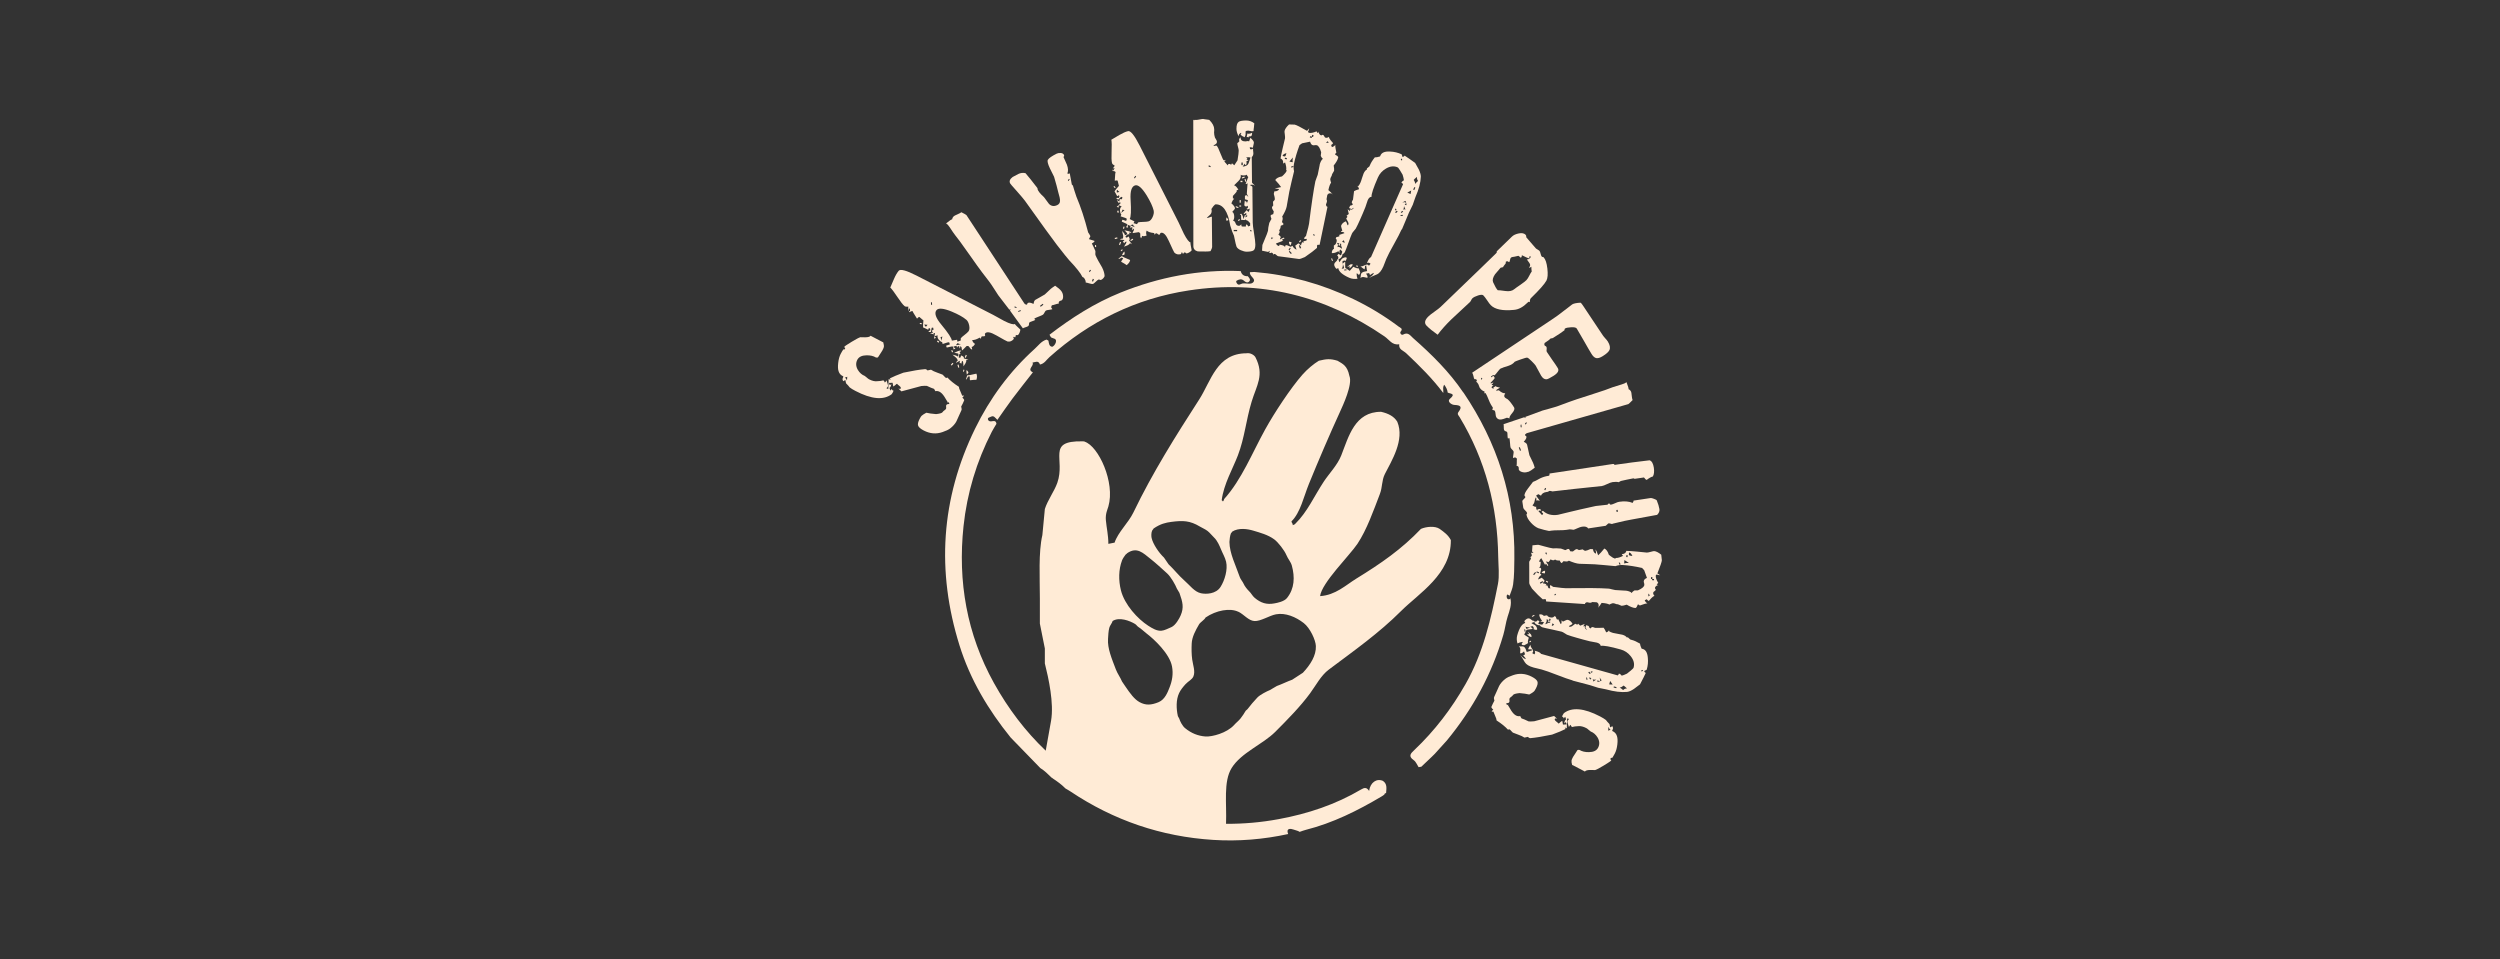 <svg xmlns="http://www.w3.org/2000/svg" id="a" viewBox="0 0 542 208"><rect x="0" y="0" width="542" height="208" fill="#333333" stroke="none"/><defs><style>.e{fill:#ffebd6;}</style></defs><path class="e" d="M227.27,73.84s0,0,0,0c0,0,.01,0,.02.01l-.02-.02Z"></path><polygon class="e" points="300.11 172.22 300.11 172.23 300.1 172.24 300.11 172.22"></polygon><path class="e" d="M327.4,129.63c0-.15-.07-.33-.16-.48,0,0,0,0,0,0,.07.16.12.32.17.48Z"></path><path class="e" d="M317.24,85.09c-3.03-4.49-6.86-8.26-10.91-11.82-.55-.49-1.06-1.35-2.12-.74-.41.24-.77-.38-.57-.6.63-.73-.09-.87-.41-1.12-3.08-2.32-6.37-4.31-9.84-5.98-6.78-3.27-13.93-5.26-21.45-5.87h0c-.32.02-.64.04-.95.05-.19.9,1.35,1.36.75,2.14-.49.64-1.56.19-2.36.31-.4.06-.85.57-1.24-.06-.12-.19-.22-.44-.03-.55.5-.29,1.05-.47,1.57,0,.33.31.75.54,1.1.22.48-.44.02-.83-.26-1.19-.81.03-1.33-.32-1.54-1.11-9.04-.37-17.71,1.3-26.07,4.67-5.59,2.26-10.62,5.47-15.38,9.13.14.21.23.51.42.62.45.24,1.19.15.95,1.05-.13.48-.59.96-.83.93-.65-.09-.67-.78-.77-1.32-.14-.08-.28-.15-.41-.23-1.13.33-1.79,1.31-2.59,2.03-5.44,4.91-9.72,10.75-12.91,17.29-7.41,15.18-8.4,30.89-3.37,46.99,2.31,7.41,6.23,13.96,11.09,19.97,2.14,2.21,4.28,4.42,6.43,6.62.93.57,1.69,1.34,2.47,2.1.09,0,.16.05.2.13.99.65,1.95,1.34,2.78,2.19.36.21.73.41,1.07.64,9.38,6.28,19.7,9.8,30.96,10.51,5.48.35,10.9-.11,16.25-1.27-.54-1.32.58-1.19,1.1-.99.45.18.98.24,1.4.52.43-.15.86-.32,1.3-.43,5.89-1.49,11.25-4.16,16.44-7.24.09-.06.17-.11.26-.17h.02c.12-.1.23-.19.35-.27.03-.19.14-.29.34-.29,0,0,.02,0,.02,0,.06-.96.31-1.96-.68-2.65-1.35-.61-2.76.32-3,2.18-.52-.84-1.03-.74-1.74-.32-5.54,3.27-11.56,5.27-17.87,6.43-3.83.71-7.64,1.04-11.41,1.01.18-4.41-.62-9.12,1.22-12.1,2.06-3.32,6.71-5.1,9.45-7.83,2.54-2.54,5.45-5.49,7.56-8.37,1.28-1.74,2.34-3.85,4.05-5.13,5.51-4.13,10.87-7.9,15.66-12.69,3.85-3.85,10.87-7.98,10.8-15.39-.59-1.12-1.45-1.72-2.43-2.43-1.01-.68-2.9-.5-4.05,0-4.2,4.41-8.65,7.49-14.04,10.8-2.25,1.39-4.49,3.57-7.83,3.78.35-2.88,6.4-8.8,8.1-11.34,2.03-3.05,3.5-7.25,4.86-10.8.59-1.54.37-2.9,1.08-4.32,1.41-2.8,4.35-7.37,2.7-11.34-.69-1.16-1.92-1.8-3.51-2.16-5.71-.03-7.03,5.36-8.64,9.45-.83,2.11-2.61,3.9-3.78,5.67-2.11,3.19-3.55,6.58-6.21,9.18-.28.22-.07.1-.54.27v-.27c-.22-.28-.1-.07-.27-.54,1.94-1.88,2.68-5.41,3.78-8.1,2.03-4.99,4.52-10.8,6.75-15.66.59-1.3,2.8-5.97,2.03-7.8-.45-2.21-1.42-2.58-2.57-3.27-1.62-.49-2.4-.39-4.05,0-1.14.69-2.5,1.83-3.51,2.97-2.61,2.95-6.17,8.39-8.1,11.88-2.81,5.07-5.13,10.95-8.91,15.12-.17.47-.05.26-.27.54-.25-.29.02-.02-.27-.27.45-3.51,2.4-6.82,3.51-9.72,1.47-3.85,1.74-7.51,2.97-11.61,1.06-3.55,2.85-5.79.81-9.72-.32-.48-1.13-.95-1.89-.81-6.47.01-7.69,5.99-10.26,9.99-5.11,7.94-10.06,15.76-14.31,24.58-1.05,2.17-3.32,4.25-4.05,6.48-.45.09-.9.18-1.35.27,0-1.9-.4-3.51-.54-5.13-.12-1.38.33-2.26.54-2.97,1.51-5.19-2.12-13.09-5.15-14.06,0-.09-.31-.04-.51-.07-7.82-.13-3.59,3.83-5.41,9-.65,1.84-2.1,3.76-2.7,5.67-.18,1.89-.36,3.78-.54,5.67-.87,3.72-.54,9.21-.54,13.77v5.4c.37,1.64.74,3.92,1.08,5.4v3.24c.81,3.23,2,8.61,1.35,12.42-.37,2.17-.76,4.33-1.16,6.5-4.37-4.16-8.11-9.06-11.22-14.66-5.87-10.57-7.88-22.01-6.6-34.02.77-7.19,2.82-13.99,6.11-20.42.31-.6.68-1.17,1.02-1.75-.04-.55-.35-.69-.85-.59-.36.07-.74.13-.95-.29-.1-.2-.05-.42.19-.5.38-.12.75-.46,1.16-.14.24.19.44.43.66.65,1.09-1.54,2.14-3.1,3.27-4.61,1.45-1.93,2.95-3.8,4.43-5.7-1.41-.65.38-1.43-.09-2.11.6-.08,1.3-.55,1.62.42.96-.17,1.4-1.02,2.04-1.59,8.67-7.75,18.7-12.71,30.2-14.47,15.46-2.37,29.6,1.13,42.47,9.97.98.67,1.67,1.98,3.18,1.69-.16,1.16.9,1.37,1.5,1.94,2.87,2.7,5.67,5.47,8.05,8.63.09-.55-.22-1.12.2-1.8.41.55.69,1.07.76,1.71.59.29,1.86.18.46,1.37-.63.54.31,1.28,1.01,1.31,1.28.05,1.76.36.86,1.54-.35.46.06.78.26,1.11,5.61,9.3,8.21,19.43,8.36,30.24.03,1.99.3,4.13-.06,5.94-1.48,7.48-3.18,14.94-7.03,21.7-3.02,5.3-6.67,10.09-11.09,14.28-.8.75-1.4,1.33-.12,2.22.47.32.7.99,1.04,1.5.2-.03.4-.06.6-.1.75-.72,1.5-1.43,2.25-2.14.22-.22.44-.43.66-.65.88-.97,1.76-1.95,2.64-2.92,5.6-6.81,9.75-14.39,12.22-22.88.38-1.3.52-2.63.93-3.93.4-1.27.97-2.65.58-4.06,0,.13-.06.23-.22.27-.45.11-.62-.39-.56-.72.11-.58.39-.11.61-.03,0,0,0-.01,0-.02,0,0,0,.01.01.02,0,0,.01,0,.01,0,.28-.81.64-1.57.76-2.45.26-1.85.24-3.71.27-5.56.2-13.2-3.68-25.17-11.04-36.06ZM266.83,115.7c.07-.17.26-.28.31-.44,1.39-.9,3.36-.58,4.56-.22,1.49.45,3.19.89,4.56,1.9.84.62,2.2,2.37,2.62,3.38.36.88.96,1.47,1.19,2.3.68,2.5.59,4.98-1.05,7.03-.61.77-2.14,1.06-2.7,1.16-1.67.32-2.96-.05-4.33-1.22-.49-.42-.7-.96-1.22-1.45-.33-.31-.94-1.06-1.15-1.57-.18-.44-.65-.94-.82-1.42-.92-2.65-2.23-5.17-2.26-7.65,0-.41.14-1.43.3-1.8ZM268.52,132.64c1.19.6,2.14,1.9,3.42,2,1.34.1,3.28-1.2,4.7-1.46,2.05-.38,4.28.56,6.01,1.9,1.39,1.08,2.58,3.69,2.63,4.97.09,2.06-1.18,4.06-2.81,5.8-.77.5-1.55,1-2.32,1.51-1.05.37-2.21.96-3.33,1.36-.51.29-1.01.59-1.52.89-.63.25-2.12,1-2.7,1.61-.8.85-1.53,1.7-2.15,2.53-.13.11-.25.22-.38.34-.32.54-.72,1.18-1.13,1.68-.41.51-.99.95-1.39,1.41-1.57,1.75-4.8,2.59-6.21,2.49-1.58-.12-3.06-.68-4.44-1.83-.57-.47-1.08-1.49-1.24-2.04-.1-.18-.2-.37-.3-.55-.36-1.63-.41-3.53.26-4.97.32-.69.81-1.3,1.4-1.95.64-.69,1.44-.99,1.72-1.71.43-1.09-.1-2.4-.27-3.62-.16-1.17-.16-2.36-.11-3.5.06-1.4.84-2.86,1.59-4.13.3-.51,1.2-.99,1.41-1.49,2.31-1.58,5.35-2.13,7.14-1.23ZM249.79,115.02c.09-.19.25-.26.31-.44,1.5-1.02,2.6-1.27,3.88-1.44,2.48-.32,3.99-.29,6.18,1.03.49.3,1.16.57,1.63.94.52.4.96,1,1.44,1.45.68.63,1.17,1.79,1.44,2.44.43,1.07.91,1.79,1.15,2.79.39,1.68-.29,4.02-1.21,5.46-.98,1.54-3.12,1.61-4.23,1.37-1.45-.31-2.39-1.71-3.71-2.86-1.12-.98-2.17-2.34-3.33-3.43-.33-.48-.66-.97-.99-1.45-1.11-1.04-2.39-2.94-2.68-4.25-.1-.45-.08-1.2.12-1.6ZM243.23,121.55c.16-.42.51-.94.79-1.3.11-.14.28-.18.33-.3,2.13-1.5,3.48-.05,5.1,1.23,1.2.95,2.39,2.05,3.61,3.16.79.73,1.76,2.43,2.09,3.28.18.31.37.61.55.92.71,2.02,1.02,3.16.25,4.92-.25.58-1.08,2.12-2.01,2.51-.72.3-1.45.71-2.13.77-1,.09-1.98-.51-2.87-1.08-2.3-1.48-5.14-4.57-5.92-7.66-.55-2.18-.51-4.52.22-6.46ZM240.22,138.51c.05-.77.08-1.64.27-2.39.14-.53.57-.95.73-1.49,1.44-.92,3.69-.06,4.85.64.33.2.44.48.77.69.6.36,1.02.83,1.65,1.31,1.79,1.35,5.09,4.48,5.6,7.2.31,1.64.04,3.16-.56,4.64-.34.84-.93,2.54-2.35,3.12-1.62.66-2.78.72-4.11,0-1.16-.63-2.08-1.93-3.07-3.38-.25-.36-.5-.73-.74-1.09-.36-.88-1-1.72-1.35-2.65-.85-2.24-1.84-4.54-1.69-6.6Z"></path><path class="e" d="M191.48,74.18c.13.47.18.81.14,1.03-.01.13-.12.39-.33.79-.05.11-.19.32-.41.64-.22.32-.37.55-.44.69-.07.14-.15.2-.24.19-.09,0-.19-.01-.29-.01-.54-.34-1.23-.49-2.06-.48-.99.02-1.65.34-1.98.96-.37.71-.33,1.45.12,2.22.39.63.88,1.06,1.48,1.29.08.04.23.16.44.35.21.19.37.31.5.38.65.34,1.23.48,1.73.42.57-.02,1.01-.08,1.33-.18.15.02.27.18.36.46.11-.05.23-.21.37-.48,0,.08.08.3.2.64.13.34.16.58.09.71-.07.13-.14.22-.23.28-.04.03-.05.08-.03.14.15.08.27.1.36.07.02-.04.04-.75.07-2.12.21.11.36.16.44.15-.06-.14-.13-.23-.22-.27.69-.36,1.68-.77,2.96-1.25,2-.42,3.57-.68,4.71-.77.19,0,.37.09.53.28.13-.04.38-.09.76-.16.31.22.78.44,1.41.66l1.1.41c.06.03.17.14.33.33.16.19.27.3.36.35.13.07.24.05.35-.06.59.65,1.42,1.33,2.5,2.02,0,.21.09.51.29.91.22.49.37.83.43,1.02.05,0,.18-.01.38-.04-.13.25-.25.4-.36.45.02.01.1.09.25.25.14.16.19.29.13.41-.06.12-.16.33-.3.66-.15.29-.26.5-.33.63-.01.02.01.13.07.32.06.19.05.35-.02.49-.07.14-.25.53-.54,1.19-.29.66-.47,1.05-.53,1.18-.29.56-.75,1.08-1.37,1.56-.35.27-.9.53-1.64.78-1.37.48-2.73.37-4.09-.34-.65-.34-1.05-.67-1.19-1-.15-.33-.05-.83.3-1.5.21-.4.35-.63.44-.69.25-.22.59-.44,1.02-.66.49.12,1.2.23,2.11.3.84-.09,1.32-.24,1.43-.45.05-.1.17-.22.36-.35.19-.13.31-.24.36-.35.05-.1.06-.24.03-.4-.03-.16-.02-.31.05-.43.07-.13.18-.19.36-.19.17,0,.27-.01.28-.03-.01-.19-.07-.31-.16-.36-.09-.05-.18.01-.27.18-.02-.06.01-.12.1-.18-.24-.41-.49-.82-.75-1.24-.34-.52-.68-.86-1.02-1.04-.31-.16-.62-.21-.93-.13-.1-.22-.19-.39-.29-.51-.32-.09-.84-.31-1.54-.64-.25-.03-.66-.02-1.21.03-.91.26-2.34.64-4.31,1.16l-.67-.63c.17.09.32.12.47.09.03-.06.06-.14.08-.24-.05-.16-.18-.31-.4-.47-.21-.15-.36-.29-.43-.4l-.16.08c-.13.15-.34.32-.63.51-.04-.02-.07-.13-.09-.33-.02-.2-.05-.36-.09-.48.02.01-.24.02-.78.03.02.06.03.14.04.22.06.14.11.22.15.24.08.04.18-.05.31-.28-.02.44-.15.75-.39.91l.18.57c.11-.05.21-.17.31-.36.11.3.25.42.4.37-.06.21-.19.47-.41.78-1.76,1.34-4.38,1.11-7.85-.7-.56-.29-.99-.55-1.27-.78-.13-.2-.39-.5-.78-.88-.03-.15-.08-.39-.15-.71-.09.06-.25.15-.49.26.01-.02-.01-.1-.08-.24-.06-.14-.06-.27,0-.4.13-.25.16-.39.1-.43-.5-.21-.83-.57-.99-1.08-.15-.42-.18-1.03-.09-1.82.09-.79.27-1.43.53-1.94.25-.48.46-.82.62-1.03.11.14.22.1.33-.11.07-.13.05-.2-.06-.23-.11-.03-.13-.09-.08-.2.05-.1.58-.46,1.57-1.06.99-.6,1.62-.93,1.9-1,.35,0,.69,0,1.03.02.64-.01,1.04-.12,1.18-.34l2.7,1.41ZM183.7,81.68l-.54.2c.21.11.36.32.46.64.02-.04.03-.18.04-.42,0-.24.02-.38.04-.42Z"></path><path class="e" d="M220.02,70.23c.04.13.41.5,1.09,1.12l.11.14c-.08.46-.23.82-.46,1.09-.08.09-.17.11-.27.07-.1-.04-.19-.02-.27.07-.06.07-.08.14-.05.19.03.06.01.12-.05.19-.06.07-.15.05-.26-.08-.05-.01-.1,0-.15.06-.06.07-.04.15.07.25.04.03.02.1-.03.2-.37.43-.8.6-1.31.51-.08,0-.9-.45-2.44-1.33-1.25-.72-2.05-.86-2.42-.43-.08.09-.09.18-.03.28.06.1.05.19-.03.28-.06.07-.18.09-.36.07-.18-.03-.3,0-.38.09-.08.09-.11.14-.09.16h.05s.02.09-.06.18c-.06.07-.1.1-.12.08-.02-.02-.03-.05-.05-.11-.01-.06-.03-.09-.05-.11l-.12.03c-.66.37-1.18.53-1.57.48.08.38.29.66.62.85-.09.14-.17.26-.25.35-.15.18-.32.29-.5.32.08.16.12.35.12.57-.14-.06-.25-.12-.34-.2-.05-.05-.12-.13-.2-.26-.08-.13-.14-.21-.2-.26-.09-.08-.24-.1-.46-.06-.11.13-.27.29-.49.49-.22.2-.37.36-.46.46-.05-.05-.11-.28-.16-.69l-.11-.14s-.1-.04-.2-.03c.02.27.02.42-.01.45-.11-.09-.17-.27-.19-.54-.17.01-.29.07-.36.16-.05.05-.07.12-.08.21-.05-.05-.09-.18-.11-.42-.13.04-.34.1-.64.15.01.13.14.29.39.47-.2.05-.33.11-.39.18-.04-.03-.07-.25-.1-.64-.19-.03-.42-.02-.7.06-.36.1-.59.15-.69.16-.05-.16-.1-.28-.16-.36.06-.07.19-.13.39-.18l.44-.14c-.04-.1-.09-.24-.14-.44-.09-.08-.56.04-1.4.34l-.02.03-.11-.42c-.15-.04-.31-.13-.47-.26-.47-.4-.63-.8-.5-1.21-.13.04-.34.1-.64.15.01.13.1.26.28.38-.14.1-.3.15-.46.16.1-.26.17-.66.23-1.2l-.3.02c-.03.1,0,.19.05.27-.19-.03-.46-.13-.83-.28.15-.03.37-.06.67-.08-.02-.05-.09-.13-.2-.26-.07-.06-.06-.15.03-.25.09-.11.16-.15.2-.13.04.02.07.02.09,0-.04-.1-.08-.25-.11-.47l-.32.05c-.03.19-.09.48-.15.89-.15.03-.34.02-.58-.03.17-.2.32-.3.45-.31l-.05-.32-.11-.14s-.1-.04-.2-.03c0,.15-.04.27-.12.36-.23-.13-.59-.3-1.1-.51-.03-.33,0-.84.08-1.51l-.89-.76c-.13.01-.3.13-.5.37-.25-.36-.52-.79-.81-1.29-.05-.16-.09-.26-.12-.29-.05-.05-.13-.06-.24-.04-.11.02-.26.09-.47.23-.26-.5-.33-.9-.22-1.21-.43.04-.72,0-.86-.13-.36-.31-.86-.95-1.51-1.93-.71-1.06-1.23-1.76-1.57-2.08.28-.62.56-1.26.82-1.9.32-.75.66-1.32,1.01-1.74.37-.43,1.65-.08,3.85,1.04l16.68,8.55c.79.42,1.57.85,2.34,1.29,1.24.62,2.01.84,2.31.66ZM197.25,66.9l-.2.02.02.53h.23s-.04-.54-.04-.54ZM199.92,70.14l-.14.16-.41-.07.11-.23.44.14ZM201.09,70.4c-.3.02-.5,0-.61-.1-.11.13-.02.31.27.55,0-.03.11-.18.34-.45ZM202.03,65.53l-.2.02.02.53h.23s-.04-.54-.04-.54ZM209.48,69.31c-.68-.58-1.74-1.17-3.18-1.77-1.75-.71-2.83-.81-3.26-.31-.53.63-.18,1.69,1.06,3.17,1.47,1.77,2.22,2.92,2.26,3.45.23-.05.61-.12,1.14-.19l.06.42.73-.26v-.48c.14-.18.41-.42.81-.72.39-.3.67-.55.84-.75.24-.29.3-.72.18-1.31-.12-.58-.34-1.01-.64-1.26ZM203.63,74.08l-.18.22-.32-.27.18-.22.32.27ZM204.31,72.94c-.08.06-.22.11-.41.16.06.18.14.44.21.79,0-.12.07-.43.2-.94ZM206.7,78.82l-.37.43-.19-.16.37-.43.19.16ZM206.43,75.86l.19.44-.22.09-.16-.41.19-.12ZM208.38,76.02c-.2-.05-.44-.01-.72.11-.27.12-.54.25-.8.37.1,0,.4.04.89.15l.06.37-.25.3c-.04-.06-.08-.11-.11-.14-.09-.08-.25-.13-.48-.17-.23-.04-.39-.08-.47-.12-.04-.03.22.19.78.66.16.14.29.34.37.6l-.23.22c-.09.11-.13.21-.13.31.17-.13.45-.3.84-.49-.04.12-.07.3-.08.53.13-.01.28.02.43.09-.02-.23,0-.39.09-.48l.12-.09c.11.09.17.49.2,1.19.15-.21.29-.44.43-.67.14-.24.2-.47.18-.7l.47-.06c-.14-.06-.47-.15-1-.29.04-.15,0-.28-.13-.39-.09-.08-.25-.16-.47-.26l-.14.44c-.1.04-.22.06-.37.06.01-.02.02-.15.02-.4,0-.15.04-.27.12-.36.17-.2.28-.26.34-.18l-.21-.13c-.05-.05-.08-.12-.09-.22.17-.01.29-.08.36-.21ZM207.06,74.02l.04.55h-.23s-.02-.53-.02-.53l.2-.02ZM208.38,74.59c-.3.02-.55-.05-.75-.22l-.39.46c.32,0,.69-.09,1.13-.24ZM207.82,79.03l.15.64-.22.04-.18-.61.25-.07ZM209.09,80.2l-.14.44-.16-.14.09-.38.21.08ZM209.61,77.03l-.25.57-.19-.16.21-.52.23.11ZM211.67,81c.18.34.19.78.03,1.33-.3,0-.77.03-1.4.11-.04-.1-.06-.24-.05-.43,0-.19,0-.33-.02-.41l-.35.03c-.05.05-.09.14-.13.26-.04.12-.09.22-.15.29-.03.04-.09.08-.19.12.08-.24.17-.55.28-.93.15.04.81-.08,1.98-.36ZM209.64,80.16c-.06.04-.01.14.15.31.16.17.2.31.11.42-.2.23-.3.33-.3.3-.03-.18-.06-.37-.08-.56-.02-.19.02-.35.12-.47ZM212.01,73.17l-.16.19-.38-.09.06-.23.49.14ZM213.3,71.86l-.18.22-.4-.34.18-.22.4.34Z"></path><path class="e" d="M230.06,63.06c.26.34.4.72.42,1.15.02.43-.08.73-.31.91-.24.07-.4.13-.48.19-.15.12-.2.29-.14.51-.2,0-.46.07-.78.18-.32.11-.56.17-.73.18-.05.13-.1.27-.16.43,0,.03.09.17.27.41-.07.06-.3.11-.69.15-.38.04-.62.1-.72.17-.09.07-.19.21-.3.43-.1.21-.21.36-.32.45-.09.07-.4.21-.91.41-.51.2-.82.34-.91.41-.11.09-.1.15.03.18.13.03.15.09.06.16-.09.07-.29.16-.6.26-.31.1-.51.19-.6.26-.07.06-.11.18-.1.37,0,.19-.05.33-.18.43-.09.07-.29.16-.59.25-.3.1-.49.17-.56.23-.33-.43-.81-1.09-1.45-1.99-.63-.9-1.09-1.52-1.36-1.88.08-.03.13-.11.14-.24-.11,0-.2.02-.26.07l-2.41-3.14c-.04-.06-.32-.48-.82-1.27-.5-.79-.89-1.36-1.16-1.71-.13-.17-.64-.83-1.53-1.99-.57-.75-1.41-1.92-2.52-3.51-1.29-1.83-2.03-2.87-2.22-3.11-.26-.34-.63-.82-1.12-1.46-.22-.28-.6-.83-1.14-1.66-.25-.4-.52-.69-.8-.86.75-.6,1.18-.9,1.32-.88.04-.3.18-.54.42-.72.09-.07.33-.19.72-.36.39-.17.68-.32.86-.46.68.34,1.04.55,1.1.63l12.6,19.22c.05,0,.12.03.21.13.09.1.19.1.3.01.11-.09.14-.14.1-.16-.05-.02-.02-.07.07-.14.22-.17.64-.11,1.26.19.02-.05.06-.21.11-.49.05-.16.15-.29.28-.39.09-.07.43-.26,1.01-.57.58-.31.92-.51,1.04-.6.09-.07.31-.27.65-.61.34-.33.56-.54.67-.63.09-.07.24-.19.45-.34.24-.15.4-.26.47-.32.6.4,1.04.78,1.32,1.13ZM220.46,66.65l-.45-.24-.1.21.38.15.17-.13ZM221.26,67.22l-.57.24.12.15.49-.17-.03-.22ZM226.21,66.06l-.15-.2-.59.45.15.2.59-.45Z"></path><path class="e" d="M230.65,33.59c.07.15.09.23.05.25-.08.1-.13.16-.14.19.25.56.5,1.12.75,1.68.27.76.31,1.39.1,1.88.06.13.23.12.51-.01.03.12.18.92.45,2.42.04.03.12.11.24.24.15.56.4,1.35.75,2.39.95,2.24,1.8,4.82,2.55,7.76.14.17.3.44.49.82-.08.15-.19.36-.32.63.28.1.69.23,1.23.41-.06.19-.26.37-.6.54.09.19.23.45.39.79.18.41.3.69.38.84.02.04.02.17,0,.38-.03.21-.02.38.02.52.13.31.33.73.63,1.27.43.71.7,1.17.8,1.38.35.7.53,1.33.55,1.9-.16.37-.41.64-.75.8-.11.05-.21.04-.31-.02-.1-.07-.2-.08-.31-.02-.13.06-.31.22-.56.46-.25.24-.44.39-.56.46-.11.05-.34.03-.71-.08-.5-.15-.8-.22-.9-.22.02-.33-.11-.67-.39-1.03-.04-.03-.15-.1-.33-.19-.37-.79-1.32-1.99-2.85-3.6-.35-.38-1.25-1.5-2.69-3.36-.96-1.24-3.26-4.42-6.92-9.55-.25-.35-.86-1.06-1.81-2.14-.87-.96-1.34-1.51-1.4-1.63-.23-.46-.05-.92.54-1.37.12-.08.52-.3,1.22-.65.51-.25,1.03-.31,1.57-.19.61.7,1.48,1.78,2.6,3.25-.01.14.03.3.13.49.12.23.34.52.66.86l.62.6c.35.49.71.98,1.09,1.47.51.51,1.12.59,1.82.24.36-.18.55-.47.57-.87.02-.4-.11-1.05-.39-1.93-.17-.76-.47-1.87-.9-3.33-.3-.61-.61-1.22-.91-1.83-.44-.94-.59-1.55-.44-1.83.21-.37.85-.81,1.92-1.35.23-.11.52-.16.87-.14.35.02.59.17.73.45ZM231.92,38.92l-.16-.16-.24.32.09.19.3-.35ZM236.53,58.62l-.19-.14-.24.32.11.22.32-.39ZM237.16,60.52l-.24-.08-.18.52.24.08.18-.52ZM237.62,53.11l.03.46h-.24s-.01-.43-.01-.43l.22-.03Z"></path><path class="e" d="M258.1,52.59c-.04.13.04.65.23,1.55v.18c-.33.32-.66.53-1.01.61-.11.03-.2,0-.26-.1-.06-.09-.15-.13-.26-.1-.09.02-.14.07-.15.13,0,.06-.06.11-.15.13-.09.02-.15-.05-.16-.22-.03-.04-.09-.05-.15-.04-.09.02-.12.1-.09.24.01.05-.04.09-.15.14-.55.13-1,.01-1.36-.36-.06-.06-.46-.89-1.19-2.51-.59-1.31-1.15-1.9-1.7-1.77-.11.03-.18.1-.19.21,0,.11-.07.18-.19.21-.09.02-.2-.03-.33-.16-.13-.13-.25-.18-.36-.15-.12.03-.17.05-.16.08l.04.03s-.04.08-.15.11c-.09.02-.14.02-.15,0,0-.02,0-.06.03-.12.02-.05.03-.09.03-.12l-.12-.04c-.75-.08-1.26-.26-1.55-.53-.16.35-.16.71,0,1.06-.15.06-.29.11-.4.13-.23.06-.43.04-.59-.04-.03.18-.11.35-.24.53-.08-.13-.13-.25-.16-.36-.02-.07-.02-.18,0-.33.01-.15.01-.26,0-.33-.03-.11-.14-.22-.33-.32-.16.04-.39.08-.68.11-.29.04-.51.07-.65.1-.02-.07.08-.29.28-.65v-.18s-.07-.09-.15-.15c-.14.23-.23.35-.28.36-.03-.14.02-.32.16-.55-.14-.09-.27-.12-.39-.09-.07.02-.13.06-.19.12-.02-.07.04-.2.16-.4-.13-.04-.33-.12-.61-.25-.07.11-.06.32.04.61-.19-.08-.33-.1-.42-.08-.01-.05.09-.24.3-.58-.13-.14-.33-.26-.6-.36-.35-.13-.56-.23-.65-.28.06-.16.09-.29.09-.39.09-.02.23,0,.42.08l.44.15c.02-.1.07-.25.15-.44-.03-.11-.47-.3-1.33-.55h-.03s.16-.39.16-.39c-.1-.12-.18-.28-.23-.49-.14-.6-.04-1.02.31-1.28-.13-.04-.33-.12-.61-.25-.07.11-.07.27,0,.47-.17,0-.33-.05-.47-.14.23-.15.53-.43.89-.83l-.26-.16c-.08.07-.12.15-.12.25-.13-.14-.3-.38-.5-.72.14.06.33.17.59.33.01-.05,0-.16,0-.33-.02-.09.04-.15.17-.19.14-.03.22-.03.24.01.02.04.05.06.07.06.02-.1.08-.25.18-.44l-.29-.15c-.14.13-.35.34-.65.63-.14-.06-.29-.18-.45-.36.25-.06.43-.06.55.01l.15-.29v-.18s-.07-.09-.15-.15c-.09.12-.2.19-.31.22-.11-.24-.3-.59-.58-1.06.17-.28.49-.68.95-1.18l-.28-1.13c-.11-.07-.32-.07-.62,0,.01-.44.05-.95.1-1.52.06-.16.08-.26.07-.31-.02-.07-.07-.13-.17-.18-.1-.05-.27-.08-.51-.09.08-.55.26-.92.53-1.11-.37-.23-.58-.43-.62-.61-.11-.46-.14-1.28-.09-2.45.05-1.27.04-2.14-.05-2.61.6-.34,1.19-.69,1.78-1.05.7-.41,1.31-.68,1.84-.81.55-.13,1.38.9,2.5,3.1l8.47,16.72c.39.8.77,1.61,1.13,2.42.64,1.23,1.13,1.86,1.48,1.9ZM241.63,36.5l-.17-.1-.29.44.18.14.29-.47ZM241.89,40.7l-.21.05-.29-.29.22-.13.27.37ZM242.27,51.7l-.55.13-.06-.24.55-.13.06.24ZM242.69,41.6c-.26-.16-.4-.3-.43-.44-.16.04-.2.24-.11.61.02-.03.2-.08.54-.17ZM242.57,46.06l-.27.07-.1-.41.27-.07.1.41ZM245.01,56.39c-.05.38-.31.74-.75,1.09-.24-.18-.64-.43-1.2-.73.02-.1.1-.23.22-.38.12-.15.2-.27.23-.35l-.3-.18c-.07.02-.16.06-.26.14-.1.07-.2.12-.29.14-.05.01-.12,0-.22-.02.21-.15.46-.34.77-.59.1.12.71.41,1.81.87ZM243.06,52.53l-.25.61-.21-.1.22-.6.24.09ZM245.27,50.43c-.14-.16-.35-.27-.65-.33-.29-.06-.58-.12-.86-.17.09.05.3.27.63.65l-.17.33-.38.09c0-.07,0-.13,0-.18-.03-.11-.12-.26-.28-.42-.16-.17-.27-.29-.31-.38-.01-.05.07.29.24,1,.05.21.03.44-.05.7l-.32.04c-.14.03-.23.09-.28.18.22,0,.54.03.97.09-.1.07-.23.2-.38.38.11.07.21.18.3.33.12-.2.24-.31.35-.34h.15c.03.14-.15.5-.54,1.08.25-.08.5-.18.75-.29.25-.11.44-.26.56-.46l.42.23c-.08-.13-.29-.4-.64-.83.12-.1.16-.23.12-.39-.03-.11-.1-.28-.23-.49l-.37.27c-.1-.02-.21-.08-.33-.17.02,0,.11-.11.25-.32.09-.12.2-.19.31-.22.25-.06.38-.04.38.05l-.09-.23c-.02-.07,0-.15.05-.23.14.09.28.1.41.05ZM243.4,54.23l-.37.27-.05-.21.3-.26.12.19ZM243.8,45.55c-.1,0-.24-.04-.43-.11-.05.18-.15.44-.29.76.07-.09.31-.31.72-.65ZM243.87,54.52c-.07,0-.1.11-.06.34.03.23-.02.37-.16.4-.3.07-.44.09-.42.07.08-.17.17-.33.26-.5.09-.17.22-.27.38-.31ZM243.8,49.15l-.11.46-.23-.05.11-.43.22.02ZM245.38,48.04l-.29.47-.18-.14.29-.44.17.1ZM250.12,45.65c-.21-.87-.72-1.97-1.53-3.3-1-1.6-1.81-2.32-2.46-2.17-.8.2-1.14,1.26-1.01,3.19.14,2.29.08,3.67-.2,4.12.22.09.56.26,1.03.51l-.2.38.74.22.27-.39c.23-.06.59-.09,1.09-.1.49-.01.87-.05,1.12-.11.37-.09.67-.41.92-.95.24-.54.32-1.01.22-1.4ZM246.12,49.28c-.26-.16-.41-.36-.48-.61l-.58.14c.26.18.62.34,1.06.47ZM245.68,51.97l-.54.31-.06-.24.47-.3.13.22ZM246.31,38.21l-.17-.1-.29.44.18.14.29-.47ZM249.89,50.25l-.24.06-.26-.3.18-.15.31.4ZM251.71,49.96l-.27.07-.13-.52.27-.07.13.52Z"></path><path class="e" d="M272.05,40.24c-.21-.14-.43-.21-.64-.21-.14,0-.3.03-.46.07.43.21.62.37.57.49l.07,7.64c0,.42.1,1.2.28,2.33.19,1.13.28,1.94.29,2.44,0,.68-.13,1.11-.4,1.29-.27.18-.76.27-1.46.28-.38,0-.81-.11-1.29-.32-.49-.22-.8-.48-.94-.79-.07-.14-.26-.93-.55-2.36-.24-.47-.51-1.2-.8-2.19-.5-3.08-1.55-4.62-3.15-4.61-.12,0-.29.14-.53.43-.14.21-.28.42-.42.6.05.09.07.21.07.35,0,.38-.11.67-.35.89-.23.21-.47.43-.7.64.02.02.07.03.14.03.09,0,.25-.04.46-.13.21-.08.38-.13.49-.13l.06,6.58c0,.14-.11.44-.35.89-.24.05-.59.08-1.06.08-.97,0-1.53,0-1.7-.02-.64-.16-.96-.56-.96-1.19l-.02-27.37.18.14.14-.11c.07.02.15.03.25.03.19,0,.47-.04.83-.11.36-.07.63-.11.79-.11-.19,0,.24.07,1.27.2.71.7,1.07,1.38,1.08,2.04,0,.07,0,.18,0,.32-.02.17-.03.28-.03.35,0,.38.07.75.19,1.13.02.07.1.2.23.39.13.19.2.35.2.49,0,.24-.08.41-.24.51-.16.11-.34.22-.53.34.05.05.12.07.21.07.09,0,.25-.03.46-.07.21.16.51.76.9,1.8.36.94.6,1.41.72,1.41.14,0,.24-.03.28-.07.05-.05.08-.07.11-.07,0,.07-.1.2-.31.39.19.19.44.47.75.84,0-.02.03-.11.1-.25.02-.05.11-.07.25-.07.12,0,.18.01.18.03,0,.02,0,.05,0,.07.02.02.07.03.14.03.19,0,.25-.1.17-.28.07,0,.26.15.57.45.16-.26.4-.62.7-1.07.18-1.09.27-1.79.26-2.12,0-.16-.05-.42-.15-.76-.1-.34-.15-.61-.15-.79v-.07c.14-.07.29-.21.46-.43-.05-.09-.07-.19-.07-.28,0-.21.11-.4.35-.57l-.03.07c0,.57.36.85,1.07.84.05,0,.13-.01.25-.04.12-.02.2-.04.25-.04.07,0,.16.02.28.07.07-.19.16-.45.28-.78.5.47.75.81.75,1.02,0,.12-.03.31-.1.57-.07.26-.1.45-.1.57-.24-.07-.39-.1-.46-.1-.09,0-.19.03-.28.07.05.02.08.09.09.21.01.12.09.18.23.17.09,0,.19-.02.28-.07.09-.05.15-.07.18-.07-.02.05-.03.12-.03.21,0,.07.01.19.04.37.02.18.04.31.04.41,0,.35-.11.63-.35.82l.05,5.55c.12.16.33.37.64.63ZM262.5,36.04l-.43-.21-.07.25.39.17.1-.21ZM266.31,47.71c-.16.1-.31.14-.42.15,0-.02-.01-.08-.04-.18,0-.09,0-.16,0-.21,0-.12.02-.24.07-.35.26.28.39.48.39.6ZM271.03,48.91v-.53s-.5-.53-.5-.53c-.12,0-.23-.05-.34-.14-.11-.09-.18-.14-.23-.14,0,.07-.06.12-.18.14-.07,0-.2,0-.39-.03-.14,0-.24.01-.28.04-.02-.12-.04-.46-.04-1.02l-.04-.11h-.04c-.07,0-.13-.02-.18-.07l.25-.21c.33.28.49.69.47,1.23.25-.52.38-.84.38-.96.12,0,.18.05.18.14,0,.05-.02.12-.05.21-.03.09-.05.17-.05.21.19-.07.36-.2.53-.39-.07.02-.12.04-.14.04-.17,0-.23-.21-.18-.63-.05,0-.12.04-.23.13-.11.08-.19.13-.26.13-.05,0-.08-.01-.11-.03.09-.19.33-.47.7-.85.07.14.2.28.39.42.09-.17.18-.41.28-.74-.26.12-.44.18-.53.18l-.21-.1c.21-.1.32-.21.32-.36,0-.31-.02-.41-.04-.32-.09.1-.21.14-.35.14-.26,0-.39-.13-.39-.39,0-.09.02-.24.05-.44.03-.2.05-.35.05-.44.19.19.33.28.43.28v.42c0-.07.04-.19.12-.37.08-.18.12-.32.12-.44l-.64-.17v-.67s.24-.29.24-.29c.12.14.3.28.53.42-.12-.14-.24-.36-.36-.67.1-1.53.16-2.23.16-2.09v-.18c-.17.12-.26.18-.28.18-.05-.02-.1-.06-.14-.1.09-.14.19-.37.29-.69.1-.32.2-.56.29-.73-.12-.09-.24-.27-.36-.53-.09.12-.31.18-.63.18-.35,0-.58-.05-.67-.17.02.09.04.19.04.28,0,.4-.16.76-.5,1.08-.34.32-.66.64-.96.95.19.05.36.16.52.35.15.19.29.37.41.56-.07.05-.21.12-.42.22.05.02.07.06.07.11,0,.12-.12.3-.35.53-.3.31-.47.49-.49.53v.53c.1,0,.19.03.29.1-.19.12-.33.3-.42.53-.09.24-.16.38-.21.43.52.44.78.81.79,1.09,0,.12-.2.38-.59.78.28.14.43.5.43,1.09,0,.35-.09.63-.28.82.26,0,.45.19.57.56.12.38.38.56.78.56.09,0,.25-.11.46-.32.02.02.04.13.04.32,0,.09.07.14.21.14.59,0,.84,0,.74,0,0-.31.07-.46.21-.46.07.12.19.27.36.46.12-.1.25-.16.39-.18ZM268.21,50.13v-.28s-.74,0-.74,0v.28s.74,0,.74,0ZM268.52,44.9l-.1.21-.5-.17v-.25s.6.21.6.21ZM271.93,26.76c0,.19-.03.47-.08.83-.06.37-.08.64-.08.83l-.35.04c-.09,0-.23-.02-.41-.07-.18-.05-.3-.07-.37-.07-.33,0-.53.06-.6.18,0,.05,0,.25,0,.6,0,.14-.03.28-.1.41-.07.13-.1.21-.1.23.02.07.06.08.11.03-.52-.16-.85-.37-1-.63.05-.05.11-.13.17-.25l-.07-.11c-.21.14-.35.25-.4.32-.06.07-.1.22-.12.46-.31-.61-.47-1.15-.47-1.62,0-.78.15-1.29.48-1.52.26-.19.79-.29,1.59-.3.68,0,1.29.2,1.81.62ZM268.86,47.72l-.46.18v-.21s.35-.18.35-.18l.11.21ZM269.08,44.79h-.39s0-.24,0-.24h.39s0,.24,0,.24ZM269,43.94h-.25s0-.56,0-.56h.25s0,.56,0,.56ZM269.36,39.48h-.42s0-.28,0-.28h.42s0,.28,0,.28ZM269.43,35.8v-.57s-.29,0-.29,0v.57s.29,0,.29,0ZM269.88,38.49l-.63.22v-.25s.53-.18.53-.18l.11.21ZM271.08,34.16c-.12-.05-.26-.07-.42-.07-.17,0-.34.03-.53.08l.32.17c-.12.12-.17.2-.17.25,0,.02.04.07.11.14.05-.07.09-.11.14-.11.05.02.08.07.11.14-.09.05-.23.12-.42.22v.04s.01.13.04.25c0,.09,0,.17,0,.21,0,.07-.06.19-.17.36-.21-.21-.32-.34-.32-.39,0,.12-.06.25-.17.41-.12.15-.17.24-.17.27.71-.08,1.13-.33,1.27-.75.14-.43.28-.83.41-1.21ZM270.2,39.4h-.21s-.18-.53-.18-.53l.21-.11.18.63ZM271.46,28.78c0,.52-.12.78-.38.78-.26,0-.39.03-.39.07.02.07.06.13.11.18-.1-.09-.27-.13-.53-.1l.17-.78c.09.05.19.07.28.07.24,0,.48-.08.74-.22ZM271.39,50.07l-.25-.25-.14.18.21.21.18-.14Z"></path><path class="e" d="M288.93,42.11c0-.07-.13-.13-.36-.18-.42-.09-.7.06-.85.44.05-.13,0,.16-.14.87.01-.07.05,0,.1.24.04.15-.03.44-.21.86.03.3.14.46.33.5l-1.71,8.24h-.33c-.14-.02-.21.04-.22.21,0,.24-.01.4-.02.46-.54.49-1.41,1.15-2.62,1.98-.69.31-1.12.45-1.3.42-.17-.04-.93-.14-2.28-.31-1.35-.17-2.08-.27-2.2-.29-.12-.02-.24-.1-.37-.24-.13-.14-.25-.21-.37-.24-.14-.03-.21,0-.23.06.03.2.05.28.06.23-.17-.35-.32-.54-.46-.57-.14-.03-.21-.02-.22.03,0,.05-.08.05-.22.03-.14-.03-.17-.1-.1-.2.07-.13.09-.22.06-.28l-.34.25-1.32-.27c.02-.12.04-.32.04-.62,0-.3.02-.51.04-.62.02-.09.2-.53.54-1.31.34-.78.57-1.37.67-1.76,0-.38.1-.95.28-1.71.33-.65.48-.91.45-.77.03-.16-.01-.34-.14-.53-.02-.15-.02-.27,0-.36,0-.05.09-.09.24-.13.15-.04.26-.08.31-.12l.12-.55c-.29-.45-.42-.75-.39-.91.02-.12.11-.25.27-.41-.04-.49-.06-.77-.04-.84.23-.19.36-.36.39-.5,0-.26-.07-.65-.23-1.17l.12-.55c.22,0,.39-.03.52-.07.23-.07.4-.2.52-.4-.17-.11-.48-.12-.93-.05.25-.16.7-.3,1.35-.41-.27-.42-.7-.93-1.27-1.53.25-.4.74-.66,1.46-.78.17-.13.45-.41.82-.84-.01-.05,0-.1.07-.15.06-.05.1-.14.13-.28l-.11-.17c.08-.37,0-.9-.24-1.6-.23.17-.37.25-.41.24.05-.57-.14-.93-.57-1.09.08-.51.23-1.24.45-2.18.26-1.03.44-1.75.52-2.17.03-.14.01-.42-.04-.84-.06-.42-.08-.68-.06-.77.09-.42.41-.89.98-1.42l1.22.04c.35.07,1.24.52,2.68,1.35.06-.04.13-.12.23-.26.1-.14.18-.23.24-.29-.08.39-.16.62-.25.67.02.03.03.08.02.15,0,.07.08.12.24.16.37.08.9-.03,1.58-.32l.25.38c.11-.07.18-.19.22-.35-.03.14,0,.3.11.49.11.19.23.3.37.33.14.03.21.01.23-.04.01-.06.08-.07.19-.05.12.02.21.13.3.31.08.19.18.29.3.31.23.05.46-.01.69-.18.03.2.16.44.39.73.17.21.35.41.52.61-.03.14-.17.28-.41.42.03.08.06.16.08.23.02.08.05.15.08.23.31-.08.56-.25.75-.49-.05.23.03.8.22,1.71-.16.09-.26.21-.29.37.17.11.33.21.49.32.16.11.22.23.19.37-.1.46-.42,1.03-.97,1.71.09.5.12.88.09,1.14-.36.55-.52.89-.5,1.02-.22.36-.33.65-.33.87.04.25.1.48.18.69-.23.29-.43.83-.59,1.61.39.32.7.63.93.92ZM276.06,51.57l-.52-.11c.09.02.11.16.06.41l.46-.3ZM283.38,51.76s-.07,0-.14.04c-.07.03-.18.03-.34,0-.16-.03-.22-.09-.18-.18.04-.06.09-.13.15-.19.24-.22.34-.37.32-.48.37-1.3.57-2.11.61-2.44.54-4.34,1-7.41,1.37-9.21.03-.14.12-.38.26-.74.15-.35.23-.58.25-.67.43-2.05.55-2.73.38-2.02.18-.76.44-1.24.77-1.46-.16-.03-.32-.24-.49-.61.04-.21.07-.47.09-.78-.26-.94-.59-1.46-.98-1.54-.14-.03-.28-.03-.43,0-.15.03-.27.03-.36.01-.3-.06-.51-.32-.63-.78-.4.08-.98.21-1.74.36-.14.11-.33.24-.55.39-.54,1.45-.94,2.78-1.19,3.98-.12.58-.12,1.14,0,1.7-.13.53-.32,1.32-.57,2.37-.22.92-.37,1.6-.46,2.04-.08.37-.17.92-.29,1.64-.11.72-.21,1.26-.28,1.6-.12.58-.45,1.31-1,2.21.01-.07.05-.01.11.17.06.18.02.5-.12.95.01.05.07.13.19.24.11.11.16.2.14.26l-.3.23c-.12-.02-.22.01-.31.12,0,.22-.04.42-.13.62-.09.2-.17.29-.24.28.24.24.19.57-.13.98.19.14.37.32.54.55-.08.05-.16.23-.22.53.2-.13.49-.27.88-.43.1.12.12.19.06.23-.03.02-.11.05-.26.11-.14.05-.22.12-.24.19.09.02.18.07.26.16-.37.16-.9.37-1.57.61.2.31.41.48.61.52.09.02.14,0,.15-.04-.03-.1-.04-.16-.03-.19.03-.04.08-.06.15-.04l.42.09c.37.08.61.24.73.48-.03-.1-.03-.19-.02-.26.04-.18.2-.25.47-.19-.12-.02.15.09.8.35.11-.17.22-.24.33-.22.16.37.45.65.87.83l-.28-.89c.1-.03.24-.12.4-.28.17-.16.3-.21.41-.17.15.22.3.35.46.38.02-.19.07-.36.16-.51.09-.15.13-.21.13-.19.07.11.18.17.32.18-.1-.09-.14-.17-.13-.24.01-.07.12-.13.33-.18.1-.03.21-.05.34-.07.04-.09.08-.22.12-.41ZM278.9,33.2c-.51.13-.79.34-.85.62l.52.11c.14-.09.25-.33.33-.73ZM278.95,34.55l.06-.28-.42-.09-.06.28.42.09ZM279.83,53.76l-.21-.04-.27.45.19.15.3-.55ZM280.06,54.89l-.48-.5-.15.19.44.49.18-.18ZM280.02,52.5c-.08.39-.17.63-.25.71-.26-.25-.36-.52-.3-.82l.55.12ZM280.26,35.18c-.06-.28-.05-.62.04-1.04-.06.04-.31.33-.76.89l.73.15ZM280.4,36.22l-.03-.22-.42.09-.05.24.49-.11ZM282.1,53.77l-.27-.63-.24.1.23.63.27-.09ZM282.11,52.18l-.29.37-.19-.15.25-.34.23.12ZM284.39,29.9l.06-.28-.42-.09-.06.28.42.09ZM284.68,29.71l.09-.42-.28-.06-.09.42.28.06ZM285.05,51.02l-.19-.29-.17.11.16.29.2-.1ZM288.2,31.02c-.23-.05-.32-.19-.27-.42l-.49.29c.46.1.72.14.77.12Z"></path><path class="e" d="M288.98,56.52l-.19.07-.2-.51.2-.1.19.55ZM303.85,49.77c-.32.73-.87,1.79-1.65,3.18-.78,1.38-1.33,2.44-1.65,3.18-.08.17-.18.45-.32.82-.14.38-.25.65-.32.82-.41.93-.88,1.51-1.42,1.73-.94.38-1.49.63-1.64.75.06-.08.21-.2.45-.36.24-.17.4-.34.49-.54.03-.06.06-.13.09-.19-.26.07-.55.22-.86.47-.02,0-.09-.15-.2-.43-.15.04-.37.08-.67.13.3.37.4.67.3.9-.26-.06-.52-.11-.8-.16-.28-.04-.52.03-.73.22.04-.09.07-.24.09-.46.02-.22.05-.39.1-.5.08-.17.26-.31.57-.41.25-.04.49-.09.72-.15-.02,0-.1-.43-.22-1.26-.06.02-.14.08-.23.17-.02.33-.06.57-.12.72-.23-.13-.53-.35-.9-.67.2.06.48,0,.83-.18.35-.18.61-.23.78-.16.09.04.17.11.25.23l.34-.43c-.07-.08-.16-.15-.26-.19-.17-.08-.35-.06-.52.04.09-.19.15-.33.19-.42.2-.45.43-.75.7-.89l6.95-15.8c-.05-.12-.17-.23-.36-.31.1-.24.29-.42.54-.53-.03-.29-.12-.7-.28-1.21-.18-.29-.36-.58-.53-.89-.25-.42-.44-.66-.57-.72-.78-.34-1.62-.25-2.52.28-.8.47-1.38,1.12-1.74,1.94-.97,2.2-1.43,3.6-1.38,4.18-.34,0-.61.25-.82.72-.08.17-.16.43-.26.76-.09.33-.17.57-.24.72-.13.3-.33.77-.58,1.41-.28.63-.48,1.09-.61,1.39-.33.76-.64,1.39-.92,1.91-.08.12-.22.29-.41.5-.2.21-.33.4-.41.57-.2.45-.46,1.13-.77,2.02-.32.89-.57,1.55-.76,1.98-.08.17-.25.34-.53.5,0,.11-.02.21-.06.32-.18.41-.44.64-.77.7,0,.16.05.38.13.67.11-.08.26-.26.43-.54.15-.22.36-.37.63-.46.1,0,.26-.03.46-.07l.12.25-.24.55s-.05-.02-.1-.04c-.19-.09-.4-.03-.61.16,0,.11.02.27.06.49.11-.13.29-.28.55-.45.02.06.02.33,0,.81-.03.37,0,.58.13.63.12.05.27.15.45.29.18.14.31.23.4.27.17-.21.43-.51.78-.89l.16.07c.49.24.81.32.98.24.13.24.25.55.36.93-.02.04-.04.1-.07.16,0,.05,0,.1-.02.14-.08.17-.2.22-.37.14.09.04.02-.04-.2-.24l-.13.02c.01.5.08.87.2,1.13-.66.1-1.25.03-1.77-.2-1.49-.65-2.29-1.35-2.4-2.1l-.42.16c-.41-.47-.55-.85-.42-1.15.06-.13.16-.26.31-.39.15-.13.23-.23.26-.29.06-.13.06-.22,0-.27.01.03.03.05.05.06.06.03.13-.02.18-.15.12-.28.05-.53-.21-.75.15-.11.26-.22.33-.32.07.08.2.19.4.33.09-.04.14-.07.15-.09.2-.45.26-.72.2-.8-.15-.12-.29-.24-.41-.38l-.1.15c-.08.17-.1.4-.06.67l-.23-.45c-.52.31-1,.45-1.42.42-.03-.17,0-.35.08-.54.1-.22.22-.35.38-.41-.03-.17-.04-.4-.03-.71.22-.08.38-.25.48-.48.22-.5.19-.84-.08-1.04.06-.13.11-.23.17-.31.18,0,.4-.06.66-.18l-.08-.27c.3-.1.68-.23,1.14-.39-.02-.08-.08-.15-.18-.2-.15-.07-.34-.08-.56-.05v-.03c.05-.14.14-.23.29-.27-.02-.08-.07-.26-.17-.54-.1-.28-.12-.48-.06-.61.17-.39.5-.68,1-.87.11.15.23.44.36.85l.13-.02s.01-.12.07-.26c.06-.14-.1-.53-.49-1.16l.03-.06s.04-.06.09-.12c.05-.06.08-.09.09-.12.07-.15,0-.25-.17-.31h.03c.1-.1.26-.23.49-.39-.03-.22-.11-.56-.24-1.03.04.02.1.07.18.16.08.09.15.14.21.17.06.03.11.02.13-.02,0-.02,0-.06-.02-.13-.02-.06-.04-.11-.05-.14.03-.01.08,0,.14.02.26.11.52-.02.79-.39-.13.07-.32.17-.56.3l-.52-.23.13-.29c.07-.23.23-.32.48-.29v-.03c.04-.06.12-.12.24-.17-.09-.09-.18-.23-.27-.43.02-.17.11-.38.27-.61.07-.4.15-1.02.23-1.83.21-.14.57-.28,1.07-.42-.02-.32-.18-.57-.48-.75l.29.13c.2-.22.37-.49.51-.82.1-.22.21-.55.34-.99.13-.44.24-.76.33-.96.2-.45.45-.76.75-.91l-.03-.2c.12-.1.3-.25.55-.45l.13-.29c.18-.46.52-1.02,1.04-1.67.27.02.65-.05,1.13-.2l.06-.13c.25-.69.95-1,2.11-.93.89.03,1.73.23,2.52.6l.2.59c.24-.08.39-.18.44-.31.52.33,1.28.86,2.28,1.58.28.48.54.96.8,1.43.29.62.44,1.13.44,1.55-.04,1.27-.43,2.74-1.17,4.43-.09.19-.19.48-.3.85-.11.38-.21.65-.28.82-.09.19-.22.48-.42.86-.19.38-.33.67-.42.86-.17.39-.42.98-.74,1.78-.32.8-.58,1.4-.76,1.81ZM290.27,53.07l.11-.26-.39-.17-.11.26.39.17ZM290.96,53.95l-.12-.52-.19-.09-.49-.21c-.06.02-.1.06-.12.1-.02.04-.04.11-.05.21-.02.1-.02.16,0,.19.04-.14.18-.15.44-.04.06.03.15.09.27.18.12.09.21.15.27.18ZM290.76,53.36v-.51s-.23-.02-.23-.02v.43s.23.1.23.1ZM291.39,58.16c0-.18-.08-.49-.25-.92.03.29-.02.57-.13.83-.05.11-.11.18-.18.23l.56-.14ZM291.54,52.63l-.19-.54c-.15.04-.27.15-.38.34.03-.01.22.06.56.21ZM291.92,58.63v-.24s-.45.04-.45.04l-.09.19h.54ZM293.3,57.34c-.18.41-.45.69-.8.85l.06-.13c.06-.13.06-.26.01-.38-.11.08-.29.17-.54.26.03-.01.2-.17.52-.47.21-.19.46-.23.75-.13ZM294.38,57.85l-.22.06-.13-.33.22-.06.13.33ZM302.77,45.55l-.13-.33-.2.1.09.31.23-.09ZM303.01,45.89l-.18-.2-.37.3.18.2.37-.3ZM304.11,46.8l.02-.22-.44.04-.09.19h.51ZM304.21,45.87l-.17-.15-.35.27.15.18.37-.3ZM304.02,34.71l-.13-.33-.2.1.09.31.23-.09ZM304.93,44.49c0-.29-.07-.6-.21-.94-.22.08-.45.21-.71.38.28-.11.51-.13.68-.05.11.05.14.13.09.23-.02.04-.07.11-.14.19-.07.08-.13.16-.16.22.05-.11.19-.12.44-.04ZM304.71,45.44l-.32-.76c0,.29-.06.57-.18.85.1-.16.26-.19.5-.09ZM305.81,42.06l.14-.75c-.2.09-.48.24-.85.44l.71.31ZM306.61,41.21l.24-.55-.23-.1-.24.55.23.1ZM307.44,39.22c-.2-.24-.28-.53-.23-.88-.45.37-.68.59-.71.65v.03c.21.31.32.6.3.87.14-.2.35-.42.65-.68Z"></path><path class="e" d="M331.68,65.51c-.08-.05-.19-.08-.32-.08l-.18.17c-.97.97-1.95,1.5-2.95,1.58-2.45.25-4.13-.1-5.04-1.03-.2-.2-.46-.55-.78-1.04-.33-.49-.6-.84-.81-1.06-.18-.19-.56-.18-1.15,0-.59.19-1,.4-1.24.63-.09.08-.17.21-.26.4-.09.18-.17.31-.26.4-.44.43-1.12,1.06-2.03,1.89-.91.84-1.59,1.47-2.03,1.89-1.15,1.12-2.13,2.22-2.95,3.31-1.04-.73-1.84-1.39-2.4-1.96-.54-.56-.41-1.23.41-2.02.29-.28.73-.63,1.33-1.04.6-.42,1.02-.75,1.28-.99-.14.13.22-.21,1.07-1.03.85-.82,2.14-2.06,3.87-3.73,1.73-1.67,3.02-2.91,3.87-3.73l3.17-3.08c.24-.23.3-.39.18-.47l3.33-3.23c.34-.33.84-.56,1.5-.69.66-.13,1.15-.03,1.48.31.08.08.13.27.14.55.23.24.57.63,1.01,1.17.44.54.79.94,1.03,1.19.08.08.21.18.4.28.18.1.31.2.4.28.1.1.18.31.25.62.07.31.16.51.25.62.08.08.15.11.21.09.06-.02.13,0,.21.09.39.41.66,1.21.8,2.42.14,1.21.07,2.08-.2,2.61-.43.78-1.55,2.04-3.36,3.8-.17.16-.25.45-.24.87ZM330.95,60.7c.17-.16.36-.47.59-.92.22-.45.4-.75.54-.92-.06-.33-.09-.68-.08-1.05-.25.21-.43.27-.53.17l.08-.07c.24-.23.25-.52.04-.87-.18-.25-.37-.51-.56-.78.25-.01.46-.1.63-.27.08-.08.17-.18.25-.3-.17-.14-.27-.18-.32-.13.05-.05.02.11-.08.47-.27-.07-.79-.3-1.57-.7,0,.23-.05.39-.13.47l-.13.07c-.21-.22-.38-.36-.49-.41-.07.03-.35.09-.85.19-.42.04-.67.11-.75.19-.1.1-.18.27-.22.51-.05.24-.09.39-.14.44-.03.03-.07.05-.1.05-.21-.25-.45-.27-.7-.06.08.18.02.38-.18.57-.26.31-.38.5-.38.57-.11.02-.29.06-.53.12-.41.46-.81.94-1.22,1.43-.46.68-.6,1.25-.42,1.7.38.86.72,1.45,1.02,1.76.13-.03.68.02,1.63.16.84.12,1.48,0,1.94-.39.24-.2.69-.52,1.37-.98.59-.41,1.03-.75,1.32-1.03Z"></path><path class="e" d="M327.25,90.72c-.12-.06-.31-.11-.55-.16-.6.24-1.01.36-1.22.38-.48.08-.84-.09-1.09-.49-.07-.12-.12-.35-.15-.68-.03-.33-.08-.56-.15-.68-.06-.1-.25-.18-.56-.23l.13-.46c-.12-.2-.26-.42-.41-.66-.16-.26-.35-.67-.57-1.23-.22-.56-.41-.96-.56-1.2-.09-.14-.21-.13-.36.02.03-.02.07-.17.1-.44-.45-.14-.81-.43-1.08-.87-.04-.06-.13-.3-.27-.71-.14-.27-.32-.47-.53-.59h.09c.13-.1.15-.23.03-.41-.06-.1-.14-.13-.25-.1-.1.04-.18.01-.23-.07-.05-.08-.11-.27-.17-.58-.07-.31-.16-.56-.28-.76l17.16-11.45c.91-.59,1.85-1.27,2.81-2.04,1.13-.87,1.7-1.31,1.72-1.32.32-.2.92-.32,1.81-.37.13.08.31.3.54.66.94,1.42,2.36,3.55,4.26,6.39.1.16.28.38.54.67.26.28.44.51.56.69.46.74.58,1.36.36,1.86-.18.39-.66.83-1.47,1.33-.56.35-1.02.49-1.38.42-.36-.07-.71-.37-1.04-.91-.37-.6-.91-1.52-1.6-2.75-.7-1.23-1.23-2.15-1.6-2.75-.14-.22-.53-.31-1.19-.28-.66.03-1.1.12-1.32.26-.12.07-.17.2-.14.38-.44.36-1.27.91-2.47,1.66-.16.1-.33.14-.51.11-.21.24-.66.57-1.34,1-.07.24-.08.4-.03.48.05.08.12.14.21.18.09.04.17.1.21.18.07.12.09.3.05.55-.04.25-.03.42.03.52.25.4.65.99,1.19,1.76.55.77.95,1.35,1.19,1.76.34.54.03,1.1-.91,1.69-.76.47-1.25.72-1.46.74-.45.08-.86-.17-1.23-.77-.15-.24-.35-.61-.6-1.1-.25-.49-.45-.86-.6-1.1-.1-.16-.39-.48-.86-.95-.48-.48-.79-.73-.95-.76-.16-.03-.62.1-1.39.37-.77.27-1.22.45-1.34.52-.17.22-.37.39-.59.53-.34.21-.97.45-1.89.71l-.06.04s-.12.06-.25.09c-.13.04-.22.08-.28.11-.12.07-.33.31-.63.7-.3.39-.52.65-.67.77l-.26-.09-.48.3v.21s.08-.01.14-.05c.06-.04.12-.09.19-.16.07-.07.12-.12.16-.14l.3.48c-.03.13-.35.51-.96,1.14.12.06.25.05.38-.03.13-.08.23-.11.29-.1.01.02-.04.09-.15.22-.18.16-.26.26-.24.28l.41.12-.15.09c-.16.1-.26.21-.29.34.08.09.24.2.46.34l-.06-.3.51-.32c.06.1.23.18.5.23.27.05.42.09.45.09.02-.01-.19.12-.63.39-.12.07-.21.16-.26.25.13.03.34.01.63-.06.55.49,1.02.7,1.39.63-.07.13-.13.26-.19.41-.06.15-.04.29.04.43.06.1.18.2.34.29.17.09.27.15.32.18.43.37.89.96,1.39,1.76.19.3.05.72-.39,1.24-.45.53-.65.9-.59,1.12ZM321.26,82.29l.1-.31-.21-.08-.08.34.19.05ZM321.82,84.4c-.07-.12-.08-.33,0-.62.2.1.33.2.39.3-.09,0-.17.02-.25.07-.14.09-.19.17-.14.25ZM322.28,84.94l-.35-.49c.26-.16.43-.17.52-.03l-.17.52Z"></path><path class="e" d="M331.26,102.29c-.4.15-.81.17-1.22.06-.42-.11-.68-.3-.77-.56,0-.25,0-.43-.04-.51-.07-.18-.21-.27-.45-.29.05-.2.07-.46.06-.8-.01-.34,0-.59.04-.75-.11-.09-.23-.18-.37-.28-.03-.01-.19.03-.48.14-.03-.09-.01-.32.06-.7.07-.38.09-.62.05-.73-.04-.11-.15-.25-.32-.41-.17-.16-.28-.31-.33-.44-.04-.11-.08-.44-.12-.99-.04-.55-.08-.88-.12-.99-.05-.13-.11-.14-.18-.03-.07.11-.13.12-.17,0-.04-.11-.06-.33-.07-.65,0-.32-.03-.54-.07-.65-.03-.09-.14-.16-.32-.2-.18-.05-.3-.15-.36-.3-.04-.11-.06-.32-.06-.64,0-.31-.02-.51-.05-.6.51-.19,1.28-.45,2.33-.79,1.04-.34,1.78-.59,2.2-.74,0,.09.07.16.19.21.04-.1.04-.19.01-.27l3.71-1.37c.07-.02.55-.16,1.45-.4.9-.25,1.56-.45,1.98-.6.2-.07.98-.36,2.35-.87.88-.33,2.25-.78,4.09-1.36,2.13-.69,3.34-1.09,3.63-1.19.4-.15.97-.36,1.72-.64.33-.12.97-.32,1.93-.6.46-.12.81-.29,1.06-.5.35.89.5,1.4.45,1.52.27.12.46.33.57.61.04.11.08.38.12.8.04.42.1.74.19.96-.53.54-.84.83-.92.87l-22.09,6.32c0,.05-.07.11-.18.16-.12.06-.15.15-.1.28.05.13.09.18.13.14.04-.04.07,0,.12.11.1.26-.09.65-.56,1.15.04.03.19.12.43.25.14.1.24.23.29.38.04.11.12.49.25,1.13.13.64.21,1.03.26,1.17.04.11.17.38.39.8.22.42.35.7.4.83.04.11.11.29.2.53.08.27.13.45.16.54-.56.46-1.05.76-1.47.92ZM329.53,97.73l.23-.09-.26-.7-.23.09.26.7ZM329.9,92.65l-.06-.62-.18.07.02.52.22.03ZM330.68,92.06l.36-.36-.17-.16-.26.32.07.2Z"></path><path class="e" d="M344.34,114.59c-.22-.37-.68-.51-1.38-.4-.23.03-.56.15-.99.34-.42.19-.69.3-.81.32-.05,0-.18,0-.4-.05-.22-.04-.37-.05-.44-.04-.19.03-.42.06-.7.11-.37.06-.92.09-1.65.09-.73,0-1.26.03-1.61.08-.07.01-.16.02-.26.04-.11.02-.18.03-.23.03h-.07c-.56-.09-1.33-.3-2.31-.6-.53-.23-1.06-.62-1.57-1.18-.57-.62-.89-1.19-.97-1.7-.02-.12,0-.19.06-.22.05-.03.08-.09.06-.19-.02-.14-.16-.33-.41-.56-.25-.23-.38-.42-.41-.56l-.21-1.39c-.02-.14.09-.31.32-.51.23-.2.34-.35.33-.44-.02-.12-.04-.17-.06-.17h-.03s-.08-.03-.09-.12c-.05-.33.2-.84.73-1.54.7-.89,1.07-1.38,1.1-1.45.3-.09.82-.35,1.56-.77.55-.27,1.17-.46,1.85-.56.16-.02.22-.19.18-.49l13.74-2.07c.16-.02.26,0,.28.07.02.07.06.11.11.13.21-.03.47-.07.77-.12,1.61-.24,3.88-.54,6.8-.88.48.16.78.7.92,1.6.12.83.05,1.47-.21,1.91-.35.08-.79.32-1.32.73-.14.02-.34-.15-.61-.52-.09.01-.27.04-.52.08-.26.04-.47.07-.63.09-.3.05-.62.09-.94.14,0-.01,0-.03,0-.04-.01-.07-.11-.09-.29-.06-.3.05-.75.14-1.34.27-.59.13-1.02.23-1.3.29-.09.07-.24.15-.46.26-.35-.09-.79-.1-1.33-.02-.3.05-.7.19-1.19.43-.49.24-.86.38-1.12.42-.07.01-2.1.23-6.09.64-1.03.13-2.58.31-4.64.53-.28-.09-.48-.13-.62-.11-.14.02-.21.06-.22.1,0,.05-.03.08-.08.08-.12.02-.24.04-.38.06-.61.09-1,.35-1.17.78-.05,0-.23-.1-.55-.31-.14.04-.31.15-.52.32.16.25.43.62.81,1.11-.05,0-.17-.02-.37-.09-.12-.03-.25-.01-.38.06.02-.22.02-.37,0-.47-.01-.09-.04-.19-.08-.27-.16.21-.26.49-.3.83-.04.34-.2.65-.47.93.35.26.63.36.83.3-.03.1-.04.21-.02.33.02.16.11.34.26.53l.03-.29.58-.09.24.39c-.1,0-.26-.02-.46-.04l-.17.1c.19.19.45.48.78.88.15-.12.24-.23.27-.33l-.38-.37c.14-.14.25-.22.32-.23.83.78,1.91,1.07,3.24.87.02,0,.92-.22,2.69-.65,1.19-.3,3-.71,5.43-1.24l.17-.03c.3-.05.73-.09,1.27-.14.54-.05.94-.09,1.2-.13.02,0,.05-.04.09-.12.04-.08.12-.13.26-.15.05,0,.1.04.15.14.05.1.13.14.25.12.21-.03.5-.14.88-.31.38-.18.67-.28.88-.31,1.17-.18,2.14-.1,2.93.24.14-.19.21-.35.21-.5l3.71-.56c.12-.02.36.04.72.18.37.14.57.25.6.34.3.74.49,1.37.57,1.88.07.44-.1.86-.49,1.25-.09.01-1.95.35-5.57,1.02-.68.1-2.04.4-4.08.9l-.06.05c-.09.01-.23,0-.4-.06-.18-.06-.31-.08-.4-.06h-.07c-.13.12-.32.3-.57.52l-3.78.57ZM332.69,111.05l-.41-.12.03-.26.45.15-.07.23ZM335.04,106.27l.15-.42-.23-.07-.15.45.22.04ZM350.48,110.99l.28-.04-.06-.42-.28.04.06.42Z"></path><path class="e" d="M346.46,131.7c.07-.02.12-.15.13-.38.03-.42-.16-.68-.55-.78.14.03-.16.03-.88-.02.07,0,0,.05-.22.13-.15.06-.44.03-.88-.09-.29.07-.44.21-.45.4l-8.4-.56-.05-.32c0-.14-.07-.21-.24-.19-.24.03-.39.04-.46.04-.56-.46-1.34-1.23-2.33-2.32-.41-.64-.6-1.05-.59-1.23.01-.18,0-.94,0-2.3-.02-1.36-.02-2.1-.01-2.22,0-.12.07-.25.19-.4.12-.15.18-.28.19-.4,0-.14-.02-.21-.09-.22-.19.06-.27.09-.22.09.32-.21.49-.39.5-.53,0-.14,0-.21-.06-.22-.05,0-.07-.08-.06-.22,0-.14.07-.18.19-.13.14.06.23.06.28.02l-.3-.3.09-1.34c.12,0,.33,0,.62-.05.3-.04.51-.06.62-.05.09,0,.55.13,1.38.36.82.23,1.43.37,1.83.42.38-.05.96-.03,1.73.04.69.23.97.35.83.34.16.01.33-.06.51-.21.14-.04.26-.05.36-.05.05,0,.1.08.16.22.06.15.11.24.16.29l.56.04c.4-.35.68-.52.85-.51.12,0,.27.08.45.21.48-.11.75-.16.83-.16.22.2.4.31.55.32.26-.03.64-.16,1.12-.39l.56.04c.03.21.08.38.14.51.1.22.26.37.47.46.08-.18.06-.49-.08-.93.2.23.39.65.59,1.28.38-.33.82-.82,1.34-1.47.44.19.76.64.97,1.34.16.15.47.39.95.7.05-.02.1,0,.16.05.06.05.15.08.29.09l.15-.13c.38.02.89-.13,1.55-.46-.2-.2-.3-.33-.29-.37.57-.03.9-.27,1-.71.52.01,1.26.06,2.22.15,1.05.12,1.79.19,2.22.22.14,0,.42-.04.83-.16.41-.11.66-.17.75-.16.42.03.94.29,1.54.78l.13,1.21c-.02.35-.35,1.3-.97,2.84.04.05.14.12.29.2.15.08.26.15.32.2-.4-.03-.63-.08-.7-.15-.03.02-.07.04-.14.04-.07,0-.11.09-.12.26-.02.38.15.88.54,1.52l-.34.3c.09.1.21.16.38.17-.14,0-.3.05-.47.18-.17.13-.27.27-.28.41,0,.14.02.21.07.22.06,0,.08.06.08.18,0,.12-.1.23-.27.34-.17.11-.26.22-.27.34-.02.24.08.45.28.66-.19.06-.42.22-.67.49-.18.2-.36.4-.54.6-.14,0-.3-.13-.47-.35-.07.04-.15.08-.22.11-.07.03-.15.07-.22.11.12.29.32.52.59.68-.24-.02-.79.14-1.66.46-.11-.15-.25-.23-.41-.24-.08.18-.17.36-.25.53-.08.17-.19.25-.34.24-.47-.03-1.08-.27-1.83-.72-.48.16-.86.24-1.11.25-.6-.28-.95-.39-1.08-.35-.39-.17-.69-.24-.91-.2-.24.08-.46.17-.66.28-.32-.19-.88-.31-1.68-.36-.26.43-.52.78-.78,1.05ZM332.58,124.69l.43-.54-.2-.12-.42.5.2.16ZM333.66,124.3v-.21s-.47-.21-.47-.21l-.12.2.59.22ZM336.14,127.55s-.02-.07-.06-.13c-.04-.06-.06-.18-.05-.34.01-.17.06-.23.16-.2.07.03.14.07.2.12.25.2.42.29.51.25,1.33.18,2.17.27,2.5.27,4.37-.06,7.48-.04,9.31.09.14,0,.4.06.77.16.37.1.6.15.7.15,2.09.14,2.78.17,2.05.1.78.07,1.29.26,1.56.56.01-.16.19-.35.53-.57.21.01.47,0,.78-.02.9-.39,1.36-.78,1.39-1.18,0-.14-.01-.28-.06-.43-.05-.14-.07-.26-.06-.36.02-.31.25-.55.69-.73-.14-.39-.34-.94-.6-1.67-.13-.13-.29-.29-.46-.49-1.51-.34-2.88-.55-4.1-.63-.59-.04-1.15.04-1.68.24-.54-.06-1.35-.14-2.43-.23-.94-.09-1.63-.14-2.08-.17-.38-.02-.93-.04-1.66-.06-.73-.01-1.27-.03-1.63-.05-.59-.04-1.36-.27-2.33-.69.07,0,.02.05-.15.13-.17.08-.49.09-.96,0-.05.02-.12.09-.21.22-.09.12-.17.18-.24.18l-.27-.27c0-.12-.05-.22-.16-.29-.21.03-.43.02-.64-.04-.21-.06-.31-.13-.31-.2-.21.27-.54.27-.99,0-.11.21-.26.41-.47.61-.07-.07-.25-.12-.56-.14.15.17.34.45.55.82-.1.11-.18.14-.22.09-.02-.03-.07-.11-.14-.24-.07-.14-.15-.2-.22-.21,0,.09-.05.19-.12.28-.21-.35-.49-.84-.82-1.47-.28.24-.42.47-.44.68,0,.09.01.14.06.15.1-.04.16-.06.18-.06.05.03.07.08.06.15l-.03.42c-.02.38-.15.64-.37.79.1-.04.18-.06.25-.05.19.01.27.16.25.44,0-.12-.07.16-.23.83.18.08.27.18.26.3-.35.21-.58.54-.7.98l.84-.4c.04.1.15.22.33.36.18.14.25.27.22.39-.2.18-.31.35-.32.51.19-.01.36.02.53.09.16.07.23.1.21.1-.1.09-.14.2-.13.35.08-.11.15-.17.22-.16.07,0,.15.1.23.3.04.1.08.21.12.33.09.03.23.05.42.06ZM333.98,126.55l.59-.35-.13-.22-.59.32.12.26ZM334.94,124.31c-.4-.03-.65-.08-.73-.15.21-.29.47-.43.77-.41l-.04.56ZM335.32,120.26l.03-.53c0,.09-.14.13-.4.12l.36.41ZM335.55,126.34l-.41-.24.12-.2.38.2-.09.24ZM337.1,129.1l.26-.23-.13-.15-.26.2.13.19ZM351.12,122.44l.22-.06-.15-.4-.25-.02.18.47ZM352.13,122.16c.27-.1.61-.14,1.03-.11-.04-.05-.37-.26-.99-.63l-.05.74ZM352.57,120.77l.28.02.03-.42-.28-.02-.03.42ZM353.9,120.54c-.2-.49-.45-.74-.73-.76l-.03.53c.11.13.36.2.76.23ZM357.35,129.45c.02-.24.14-.34.38-.33l-.36-.45c-.03.47-.04.73-.02.78ZM357.93,125.52l.28.02.03-.42-.28-.02-.03.42ZM358.16,125.78l.42.03.02-.28-.42-.03-.02.28Z"></path><path class="e" d="M340.96,147.52c-.77-.22-1.9-.61-3.38-1.19-1.48-.58-2.6-.97-3.38-1.19-.18-.05-.47-.12-.86-.21-.39-.09-.68-.15-.86-.21-.98-.27-1.61-.66-1.91-1.16-.51-.88-.83-1.39-.97-1.52.08.05.22.18.42.39.2.21.4.35.6.41.07.02.14.04.2.06-.1-.25-.3-.51-.59-.79,0-.02.14-.11.4-.25-.06-.14-.13-.36-.22-.65-.32.35-.6.49-.85.42.02-.26.04-.53.05-.81,0-.28-.1-.51-.32-.7.09.03.25.03.47.02.22-.01.39,0,.51.03.18.05.34.22.48.5.08.24.16.47.25.69,0-.02.41-.15,1.21-.39-.03-.06-.1-.13-.2-.2-.33.03-.57.02-.73-.02.09-.24.27-.57.53-.99-.03.21.06.48.29.8.23.32.32.57.27.75-.03.09-.09.18-.19.28l.47.28c.07-.08.12-.17.15-.29.05-.18.01-.35-.11-.51.2.06.35.1.44.12.48.13.8.32.98.57l16.61,4.67c.12-.07.2-.2.26-.4.25.07.45.22.6.46.29-.07.67-.22,1.15-.45.26-.22.53-.44.81-.65.38-.31.59-.53.63-.67.23-.82.02-1.64-.63-2.46-.58-.73-1.3-1.21-2.16-1.45-2.31-.65-3.76-.91-4.34-.78-.05-.33-.33-.57-.83-.71-.18-.05-.44-.1-.79-.15-.34-.05-.59-.09-.75-.14-.32-.09-.81-.22-1.47-.38-.66-.18-1.15-.32-1.46-.41-.79-.22-1.47-.44-2.02-.64-.13-.06-.31-.17-.55-.34-.24-.16-.44-.27-.63-.32-.48-.13-1.18-.29-2.11-.48-.93-.19-1.62-.34-2.07-.47-.18-.05-.37-.2-.57-.45-.1.02-.21.01-.33-.02-.43-.12-.7-.34-.8-.67-.15.03-.37.1-.65.22.09.1.29.22.6.35.24.12.42.3.54.56.02.1.06.25.13.44l-.23.16-.58-.16s.02-.06.03-.1c.06-.2-.02-.4-.24-.58-.1.02-.26.06-.48.12.15.09.32.25.53.48-.06.03-.33.07-.8.11-.37.02-.58.09-.61.21-.04.12-.11.29-.23.49-.12.2-.19.34-.21.44.23.14.56.35.99.65l-.05.17c-.17.52-.2.85-.1,1-.22.16-.51.32-.87.49-.05-.01-.1-.03-.17-.05-.05,0-.1,0-.15,0-.18-.05-.25-.17-.2-.35-.03.09.05.01.21-.23l-.04-.12c-.49.08-.85.2-1.09.35-.19-.64-.2-1.23-.05-1.78.44-1.57,1.02-2.46,1.74-2.67l-.22-.39c.4-.47.76-.67,1.08-.58.14.04.28.12.43.25.15.13.26.2.32.22.14.04.22.03.27-.03-.03.02-.05.04-.05.06-.02.07.04.12.18.16.29.08.53-.02.71-.31.13.13.25.23.36.28-.07.08-.16.22-.27.44.05.09.09.13.11.14.48.13.75.16.82.08.1-.17.2-.32.31-.46l-.16-.08c-.18-.05-.41-.04-.67.03l.41-.29c-.38-.47-.58-.92-.61-1.35.16-.05.34-.05.55,0,.23.06.38.17.46.31.16-.05.4-.1.7-.13.11.2.3.34.55.41.52.15.86.07,1.02-.23.14.04.25.08.33.13.02.18.11.39.26.63l.25-.11c.14.28.32.64.54,1.07.08-.03.14-.1.17-.21.04-.16.04-.35-.03-.56h.03c.14.02.24.1.3.24.08-.03.25-.11.51-.24.26-.14.46-.18.59-.15.41.11.74.4,1,.87-.14.13-.4.29-.79.47l.04.12s.12,0,.26.04c.15.04.51-.18,1.08-.65l.07.02s.06.03.13.07c.06.04.1.07.13.07.16.04.25-.03.28-.21v.03c.11.08.27.23.46.43.21-.06.54-.19.99-.38-.01.05-.06.11-.13.2-.07.09-.12.17-.14.24-.02.07,0,.11.04.12.02,0,.06,0,.12-.04.06-.03.1-.06.13-.07.02.03.02.08,0,.15-.08.27.09.51.49.73-.09-.12-.21-.29-.37-.51l.15-.54.31.09c.23.04.35.18.36.43h.03c.07.03.13.1.2.21.08-.1.21-.21.39-.33.17,0,.39.06.65.18.41.02,1.03,0,1.85-.03.17.19.35.53.56,1,.31-.06.54-.25.68-.58l-.09.31c.25.17.54.3.88.39.23.06.57.13,1.03.2.46.07.79.13.99.19.48.13.81.34,1,.61l.2-.05c.12.11.29.27.53.48l.31.09c.48.11,1.08.38,1.8.8.02.28.14.64.35,1.09l.14.04c.72.15,1.12.8,1.21,1.96.09.88.01,1.74-.25,2.58l-.56.28c.11.23.23.36.37.4-.26.56-.67,1.39-1.25,2.48-.44.34-.88.67-1.31.99-.57.38-1.06.6-1.47.65-1.26.13-2.78-.05-4.55-.54-.2-.06-.5-.12-.89-.18-.39-.06-.67-.12-.85-.17-.2-.06-.51-.16-.91-.29-.4-.14-.7-.24-.91-.29-.41-.11-1.03-.28-1.86-.49-.83-.21-1.47-.38-1.9-.5ZM330.53,136.94l.23-.04-.1-.43-.2-.06.07.53ZM330.92,136.35c.18-.02.47-.15.88-.38-.29.07-.57.06-.84-.02-.11-.03-.2-.08-.25-.14l.22.54ZM332,138.13c-.43-.12-.75-.35-.95-.67l.14.04c.14.04.26.02.38-.04-.09-.1-.21-.27-.34-.5.02.03.19.18.54.44.22.18.3.43.24.73ZM331.64,139.27l-.09-.21.31-.17.09.21-.31.17ZM332.2,133.74l-.1-.17.48-.27.13.18-.51.26ZM335.02,135.34l.49-.19.06-.2.14-.51c-.03-.06-.07-.09-.12-.11-.05-.01-.12-.02-.21-.02-.1,0-.16,0-.19.02.14.02.18.16.1.43-.02.07-.06.17-.14.29-.07.13-.12.22-.14.29ZM335.58,135.06l.5-.08v-.22s-.43.06-.43.06l-.07.24ZM335.8,134.53l.27.08.12-.41-.27-.08-.11.41ZM336.42,135.73l.51-.26c-.06-.14-.19-.25-.38-.33.02.03-.03.22-.13.59ZM343.95,147.36h.22s-.1-.44-.1-.44l-.2-.06.08.5ZM344.69,146.14l.17-.21-.35-.32-.17.21.35.32ZM344.87,147.33l.13-.19-.32-.31-.16.18.35.32ZM344.99,145.86l.3-.17-.13-.18-.3.14.12.22ZM345.37,147.77l.71-.43c-.28.04-.57.02-.86-.06.18.07.23.24.16.49ZM346.34,147.85c.28-.04.58-.15.9-.33-.11-.2-.27-.42-.48-.65.15.26.19.48.14.66-.03.11-.11.15-.22.12-.05-.01-.11-.05-.21-.11-.09-.06-.17-.1-.24-.12.11.03.15.18.1.43ZM348.87,148.38l.76.03c-.12-.18-.31-.44-.55-.78l-.21.75ZM349.82,149.05l.58.16.07-.24-.58-.16-.07.24ZM351.91,149.6c.21-.23.49-.35.83-.35-.43-.39-.68-.6-.75-.61h-.03c-.27.26-.54.4-.82.42.21.11.47.29.76.55ZM355.91,145.59l.31-.17-.13-.18-.3.14.12.22Z"></path><path class="e" d="M340.85,165.9c-.13-.47-.18-.81-.14-1.03.01-.13.12-.39.33-.78.05-.1.19-.32.42-.64.22-.32.37-.55.44-.69.07-.14.15-.2.24-.19.09,0,.19.01.29.01.54.34,1.23.5,2.06.48.99-.01,1.65-.33,1.98-.96.37-.71.33-1.45-.12-2.22-.39-.63-.88-1.06-1.48-1.29-.08-.04-.23-.16-.44-.35-.21-.19-.37-.32-.5-.38-.65-.34-1.22-.48-1.73-.43-.57.02-1.01.08-1.33.18-.15-.02-.27-.18-.36-.47-.11.05-.23.21-.37.48-.01-.08-.08-.3-.2-.64-.13-.34-.16-.58-.09-.71.07-.13.14-.22.23-.28.04-.03.05-.08.03-.14-.15-.08-.27-.1-.36-.07-.02.04-.04.75-.07,2.12-.21-.11-.36-.16-.44-.15.06.14.13.23.22.27-.69.36-1.68.77-2.96,1.24-2,.42-3.57.67-4.71.77-.19,0-.37-.09-.53-.28-.13.04-.38.09-.76.16-.31-.22-.78-.44-1.41-.66l-1.1-.42c-.06-.03-.17-.14-.33-.33-.15-.19-.27-.3-.36-.35-.12-.07-.24-.05-.35.06-.59-.65-1.42-1.33-2.49-2.02,0-.21-.09-.51-.28-.91-.22-.49-.36-.83-.42-1.02-.05,0-.18.01-.38.04.13-.25.25-.4.36-.45-.02-.01-.1-.09-.25-.25-.15-.16-.19-.29-.13-.41.06-.11.16-.33.3-.66.15-.29.26-.5.33-.63.01-.02-.01-.13-.07-.32-.06-.19-.05-.35.02-.49.07-.14.25-.53.54-1.19.29-.66.47-1.05.53-1.18.29-.56.75-1.08,1.37-1.56.35-.27.9-.53,1.64-.78,1.37-.48,2.73-.37,4.09.34.65.34,1.05.67,1.19,1,.15.33.05.83-.3,1.5-.21.4-.35.63-.44.69-.25.22-.59.44-1.02.66-.49-.13-1.2-.23-2.11-.31-.85.09-1.32.24-1.43.45-.05.1-.18.22-.36.35-.19.13-.31.24-.36.35-.05.1-.07.24-.03.4.03.16.02.31-.05.43-.07.13-.19.19-.36.19-.17,0-.27.01-.28.03.01.19.07.31.16.36.09.05.18-.01.27-.18.02.06-.01.12-.1.18.24.41.49.83.75,1.25.34.52.68.86,1.01,1.04.31.16.62.21.93.13.1.22.19.39.29.51.33.09.84.31,1.54.65.25.03.66.02,1.21-.03.91-.26,2.34-.64,4.31-1.15l.67.63c-.17-.09-.33-.12-.47-.09-.03.06-.06.14-.08.24.05.16.18.31.4.47.21.15.36.29.43.4l.16-.08c.13-.15.34-.32.63-.51.04.02.07.13.09.33.02.2.05.36.09.48-.02-.01.24-.02.78-.03-.02-.06-.03-.14-.04-.22-.06-.14-.11-.22-.15-.24-.08-.04-.19.05-.31.28.02-.44.15-.75.4-.91l-.18-.57c-.11.05-.21.17-.31.36-.11-.3-.25-.42-.4-.37.06-.21.19-.47.41-.78,1.76-1.34,4.38-1.1,7.85.71.56.29.99.56,1.27.78.13.2.39.5.77.88.03.15.08.39.15.71.09-.06.25-.15.49-.26-.01.02.01.1.08.24.06.14.06.27,0,.4-.13.25-.17.39-.1.42.5.21.83.57.99,1.08.15.42.18,1.03.09,1.82-.09.79-.27,1.43-.53,1.94-.25.48-.46.82-.62,1.03-.11-.14-.22-.1-.33.1-.07.13-.05.2.06.23.1.03.13.09.07.2-.05.1-.58.46-1.57,1.06-.99.6-1.62.93-1.9,1-.35,0-.69,0-1.03-.02-.64,0-1.04.12-1.18.34l-2.69-1.41ZM348.64,158.41l.54-.2c-.21-.11-.36-.32-.46-.64-.02.04-.04.18-.04.42,0,.24-.02.38-.04.42Z"></path></svg>